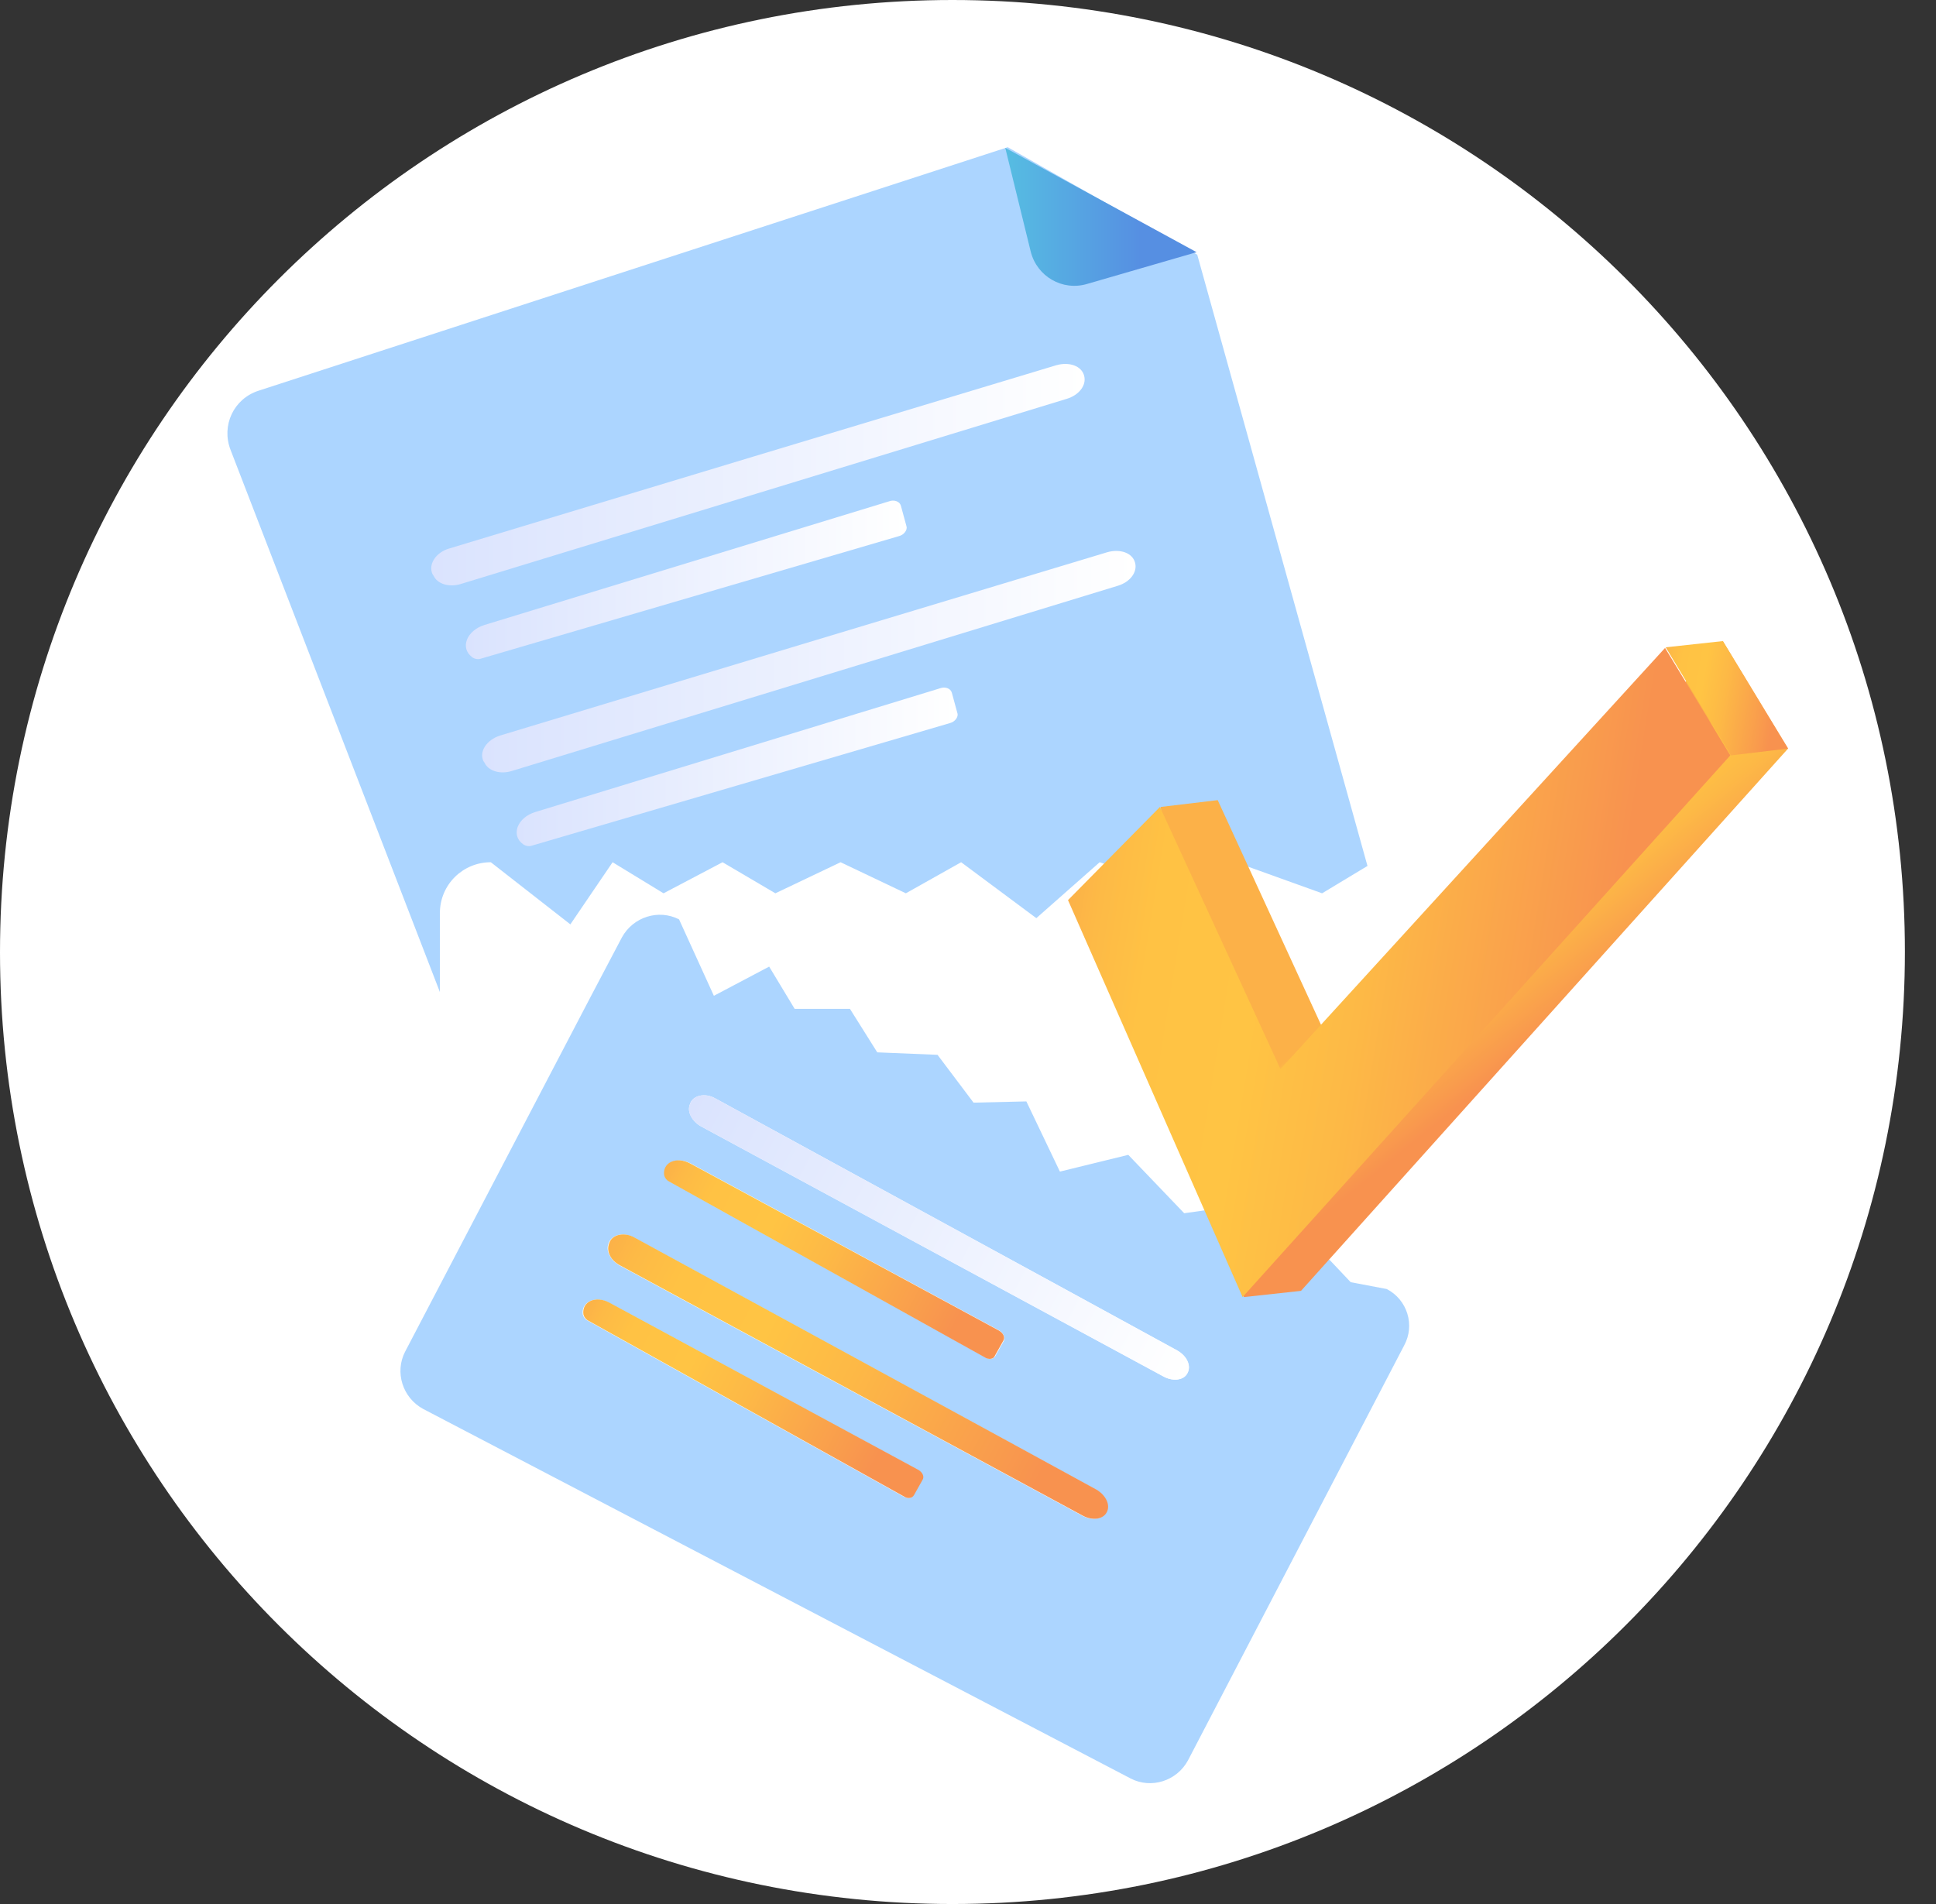 <svg width="61" height="60" viewBox="0 0 61 60" fill="none" xmlns="http://www.w3.org/2000/svg">
<rect x="0" y="0" width="61" height="60" fill="#333333" stroke="none"/>
<path d="M30.01 60C46.571 60 60.02 46.571 60.02 29.99C60.02 13.409 46.571 0 30.01 0C13.429 0 0 13.429 0 30.01C0 46.59 13.429 60 30.01 60Z" fill="white"/>
<path d="M15.465 27.171L17.971 29.129L19.302 27.171L20.907 28.15L22.767 27.171L24.431 28.15L26.486 27.171L28.542 28.15L30.284 27.171L32.653 28.933L34.649 27.171L37.547 28.15L38.936 27.171L41.657 28.15L43.087 27.288L37.723 8.026L31.752 4.639L8.144 12.313C7.361 12.567 6.969 13.409 7.263 14.173L13.86 31.262V28.776C13.86 27.876 14.584 27.171 15.465 27.171Z" fill="#ACD5FF"/>
<path d="M34.258 8.946C33.475 9.181 32.672 8.711 32.476 7.928L31.674 4.659L37.703 7.947L34.258 8.946Z" fill="url(#paint0_linear_1701_119707)"/>
<path d="M14.153 17.285C17.442 16.287 30.088 12.47 33.279 11.51C33.69 11.393 34.081 11.53 34.16 11.843C34.238 12.137 34.003 12.45 33.612 12.568L14.525 18.401C14.153 18.519 13.781 18.401 13.664 18.147L13.625 18.088C13.488 17.775 13.742 17.403 14.153 17.285Z" fill="url(#paint1_linear_1701_119707)"/>
<path d="M14.878 20.711C14.956 20.77 15.073 20.789 15.171 20.75L28.326 16.894C28.483 16.855 28.6 16.698 28.561 16.581L28.385 15.935C28.346 15.798 28.17 15.739 28.013 15.798L15.269 19.693C14.701 19.869 14.486 20.418 14.878 20.711Z" fill="url(#paint2_linear_1701_119707)"/>
<path d="M15.759 23.178C19.047 22.18 31.693 18.362 34.884 17.403C35.295 17.285 35.687 17.423 35.765 17.736C35.843 18.029 35.608 18.343 35.217 18.46L16.131 24.294C15.759 24.411 15.387 24.294 15.269 24.039L15.23 23.98C15.093 23.687 15.328 23.315 15.759 23.178Z" fill="url(#paint3_linear_1701_119707)"/>
<path d="M16.483 26.604C16.561 26.662 16.679 26.682 16.777 26.643L29.932 22.786C30.088 22.747 30.206 22.591 30.166 22.473L29.99 21.827C29.951 21.69 29.775 21.631 29.618 21.69L16.875 25.586C16.287 25.762 16.091 26.33 16.483 26.604Z" fill="url(#paint4_linear_1701_119707)"/>
<path d="M43.693 40.62L42.558 40.405L41.892 39.7L41.697 39.72L40.326 39.798L38.701 38.036L37.312 38.232L35.55 36.392L33.396 36.92L32.339 34.708L30.675 34.747L29.54 33.24L27.641 33.162L26.78 31.791H25.038L24.235 30.46L22.493 31.38L21.396 28.972C20.75 28.64 19.948 28.894 19.595 29.54L18.636 31.361L12.763 42.597C12.431 43.243 12.685 44.046 13.331 44.398L35.628 56.046C36.274 56.379 37.077 56.124 37.429 55.478L44.241 42.401C44.594 41.755 44.339 40.953 43.693 40.62ZM28.463 47.158L18.519 41.618C18.44 41.579 18.382 41.501 18.362 41.423C18.303 41.031 18.754 40.816 19.184 41.051L28.913 46.317C29.05 46.395 29.109 46.532 29.05 46.63L28.776 47.119C28.737 47.217 28.6 47.237 28.463 47.158ZM22.532 34.61C25.038 35.981 34.669 41.227 37.096 42.558C37.409 42.734 37.547 43.047 37.409 43.282C37.292 43.498 36.959 43.537 36.666 43.38L22.081 35.491C21.808 35.335 21.651 35.041 21.729 34.826L21.749 34.767C21.847 34.512 22.219 34.434 22.532 34.61ZM31.635 42.245L31.36 42.734C31.302 42.832 31.165 42.852 31.047 42.773L21.103 37.233C21.024 37.194 20.966 37.116 20.946 37.038C20.887 36.646 21.338 36.431 21.768 36.666L31.497 41.932C31.615 42.01 31.674 42.147 31.635 42.245ZM19.967 38.995C22.473 40.366 32.104 45.612 34.532 46.943C34.845 47.119 34.982 47.432 34.845 47.667C34.727 47.883 34.395 47.922 34.101 47.765L19.517 39.876C19.243 39.72 19.086 39.426 19.165 39.211L19.184 39.152C19.302 38.897 19.654 38.819 19.967 38.995Z" fill="#ACD5FF"/>
<path d="M22.081 35.491L36.665 43.38C36.959 43.537 37.292 43.498 37.409 43.282C37.546 43.047 37.39 42.734 37.096 42.558C34.669 41.227 25.037 35.98 22.532 34.61C22.218 34.434 21.846 34.512 21.749 34.767L21.729 34.825C21.651 35.06 21.807 35.334 22.081 35.491Z" fill="url(#paint5_linear_1701_119707)"/>
<path d="M21.749 36.665C21.318 36.431 20.868 36.626 20.927 37.037C20.946 37.116 21.005 37.194 21.083 37.233L31.028 42.773C31.145 42.851 31.302 42.832 31.341 42.734L31.615 42.245C31.674 42.147 31.615 42.01 31.478 41.931L21.749 36.665Z" fill="url(#paint6_linear_1701_119707)"/>
<path d="M34.121 47.765C34.414 47.922 34.747 47.882 34.865 47.667C35.002 47.432 34.845 47.119 34.551 46.943C32.124 45.612 22.493 40.365 19.987 38.995C19.674 38.819 19.302 38.897 19.204 39.151L19.184 39.21C19.106 39.445 19.243 39.719 19.537 39.876L34.121 47.765Z" fill="url(#paint7_linear_1701_119707)"/>
<path d="M28.796 47.119L29.07 46.63C29.129 46.532 29.07 46.395 28.933 46.317L19.204 41.051C18.773 40.816 18.323 41.011 18.382 41.423C18.401 41.501 18.46 41.579 18.538 41.618L28.483 47.158C28.601 47.237 28.738 47.217 28.796 47.119Z" fill="url(#paint8_linear_1701_119707)"/>
<path d="M36.568 25.429L38.368 25.214L42.166 33.475L54.284 20.202L56.339 23.589L40.992 40.678L39.191 40.874L36.568 25.429Z" fill="url(#paint9_linear_1701_119707)"/>
<path d="M33.651 28.365L36.548 25.429L40.346 33.69L52.463 20.418L54.519 23.804L39.152 40.874L33.651 28.365Z" fill="url(#paint10_linear_1701_119707)"/>
<path d="M52.483 20.398L54.284 20.202L56.339 23.589L54.538 23.804L52.483 20.398Z" fill="url(#paint11_linear_1701_119707)"/>
<defs>
<linearGradient id="paint0_linear_1701_119707" x1="31.672" y1="6.821" x2="37.7" y2="6.822" gradientUnits="userSpaceOnUse">
<stop stop-color="#56BDE2"/>
<stop offset="0.709" stop-color="#568FE2"/>
</linearGradient>
<linearGradient id="paint1_linear_1701_119707" x1="13.592" y1="14.958" x2="34.179" y2="14.958" gradientUnits="userSpaceOnUse">
<stop stop-color="#DAE3FE"/>
<stop offset="1" stop-color="white"/>
</linearGradient>
<linearGradient id="paint2_linear_1701_119707" x1="14.673" y1="18.268" x2="28.567" y2="18.268" gradientUnits="userSpaceOnUse">
<stop stop-color="#DAE3FE"/>
<stop offset="1" stop-color="white"/>
</linearGradient>
<linearGradient id="paint3_linear_1701_119707" x1="15.194" y1="20.86" x2="35.782" y2="20.86" gradientUnits="userSpaceOnUse">
<stop stop-color="#DAE3FE"/>
<stop offset="1" stop-color="white"/>
</linearGradient>
<linearGradient id="paint4_linear_1701_119707" x1="16.276" y1="24.17" x2="30.17" y2="24.17" gradientUnits="userSpaceOnUse">
<stop stop-color="#DAE3FE"/>
<stop offset="1" stop-color="white"/>
</linearGradient>
<linearGradient id="paint5_linear_1701_119707" x1="21.697" y1="34.876" x2="37.501" y2="43.12" gradientUnits="userSpaceOnUse">
<stop stop-color="#DAE3FE"/>
<stop offset="1" stop-color="white"/>
</linearGradient>
<linearGradient id="paint6_linear_1701_119707" x1="20.919" y1="36.869" x2="31.54" y2="42.41" gradientUnits="userSpaceOnUse">
<stop stop-color="#FCB148"/>
<stop offset="0.052" stop-color="#FDBA46"/>
<stop offset="0.142" stop-color="#FFC244"/>
<stop offset="0.318" stop-color="#FFC444"/>
<stop offset="0.485" stop-color="#FDB946"/>
<stop offset="0.775" stop-color="#F99C4D"/>
<stop offset="0.866" stop-color="#F8924F"/>
<stop offset="1" stop-color="#F8924F"/>
</linearGradient>
<linearGradient id="paint7_linear_1701_119707" x1="19.141" y1="39.265" x2="34.944" y2="47.509" gradientUnits="userSpaceOnUse">
<stop stop-color="#FCB148"/>
<stop offset="0.052" stop-color="#FDBA46"/>
<stop offset="0.142" stop-color="#FFC244"/>
<stop offset="0.318" stop-color="#FFC444"/>
<stop offset="0.485" stop-color="#FDB946"/>
<stop offset="0.775" stop-color="#F99C4D"/>
<stop offset="0.866" stop-color="#F8924F"/>
<stop offset="1" stop-color="#F8924F"/>
</linearGradient>
<linearGradient id="paint8_linear_1701_119707" x1="18.362" y1="41.259" x2="28.983" y2="46.8" gradientUnits="userSpaceOnUse">
<stop stop-color="#FCB148"/>
<stop offset="0.052" stop-color="#FDBA46"/>
<stop offset="0.142" stop-color="#FFC244"/>
<stop offset="0.318" stop-color="#FFC444"/>
<stop offset="0.485" stop-color="#FDB946"/>
<stop offset="0.775" stop-color="#F99C4D"/>
<stop offset="0.866" stop-color="#F8924F"/>
<stop offset="1" stop-color="#F8924F"/>
</linearGradient>
<linearGradient id="paint9_linear_1701_119707" x1="40.072" y1="22.341" x2="52.151" y2="37.286" gradientUnits="userSpaceOnUse">
<stop offset="0.463" stop-color="#FCB148"/>
<stop offset="0.469" stop-color="#FDBA46"/>
<stop offset="0.481" stop-color="#FFC244"/>
<stop offset="0.504" stop-color="#FFC444"/>
<stop offset="0.564" stop-color="#FDB946"/>
<stop offset="0.667" stop-color="#F99C4D"/>
<stop offset="0.699" stop-color="#F8924F"/>
<stop offset="1" stop-color="#F8924F"/>
</linearGradient>
<linearGradient id="paint10_linear_1701_119707" x1="33.572" y1="28.655" x2="53.156" y2="31.856" gradientUnits="userSpaceOnUse">
<stop stop-color="#FCB148"/>
<stop offset="0.052" stop-color="#FDBA46"/>
<stop offset="0.142" stop-color="#FFC244"/>
<stop offset="0.318" stop-color="#FFC444"/>
<stop offset="0.485" stop-color="#FDB946"/>
<stop offset="0.775" stop-color="#F99C4D"/>
<stop offset="0.866" stop-color="#F8924F"/>
<stop offset="1" stop-color="#F8924F"/>
</linearGradient>
<linearGradient id="paint11_linear_1701_119707" x1="52.237" y1="21.652" x2="56.499" y2="22.349" gradientUnits="userSpaceOnUse">
<stop stop-color="#FCB148"/>
<stop offset="0.052" stop-color="#FDBA46"/>
<stop offset="0.142" stop-color="#FFC244"/>
<stop offset="0.318" stop-color="#FFC444"/>
<stop offset="0.485" stop-color="#FDB946"/>
<stop offset="0.775" stop-color="#F99C4D"/>
<stop offset="0.866" stop-color="#F8924F"/>
<stop offset="1" stop-color="#F8924F"/>
</linearGradient>
</defs>
</svg>
